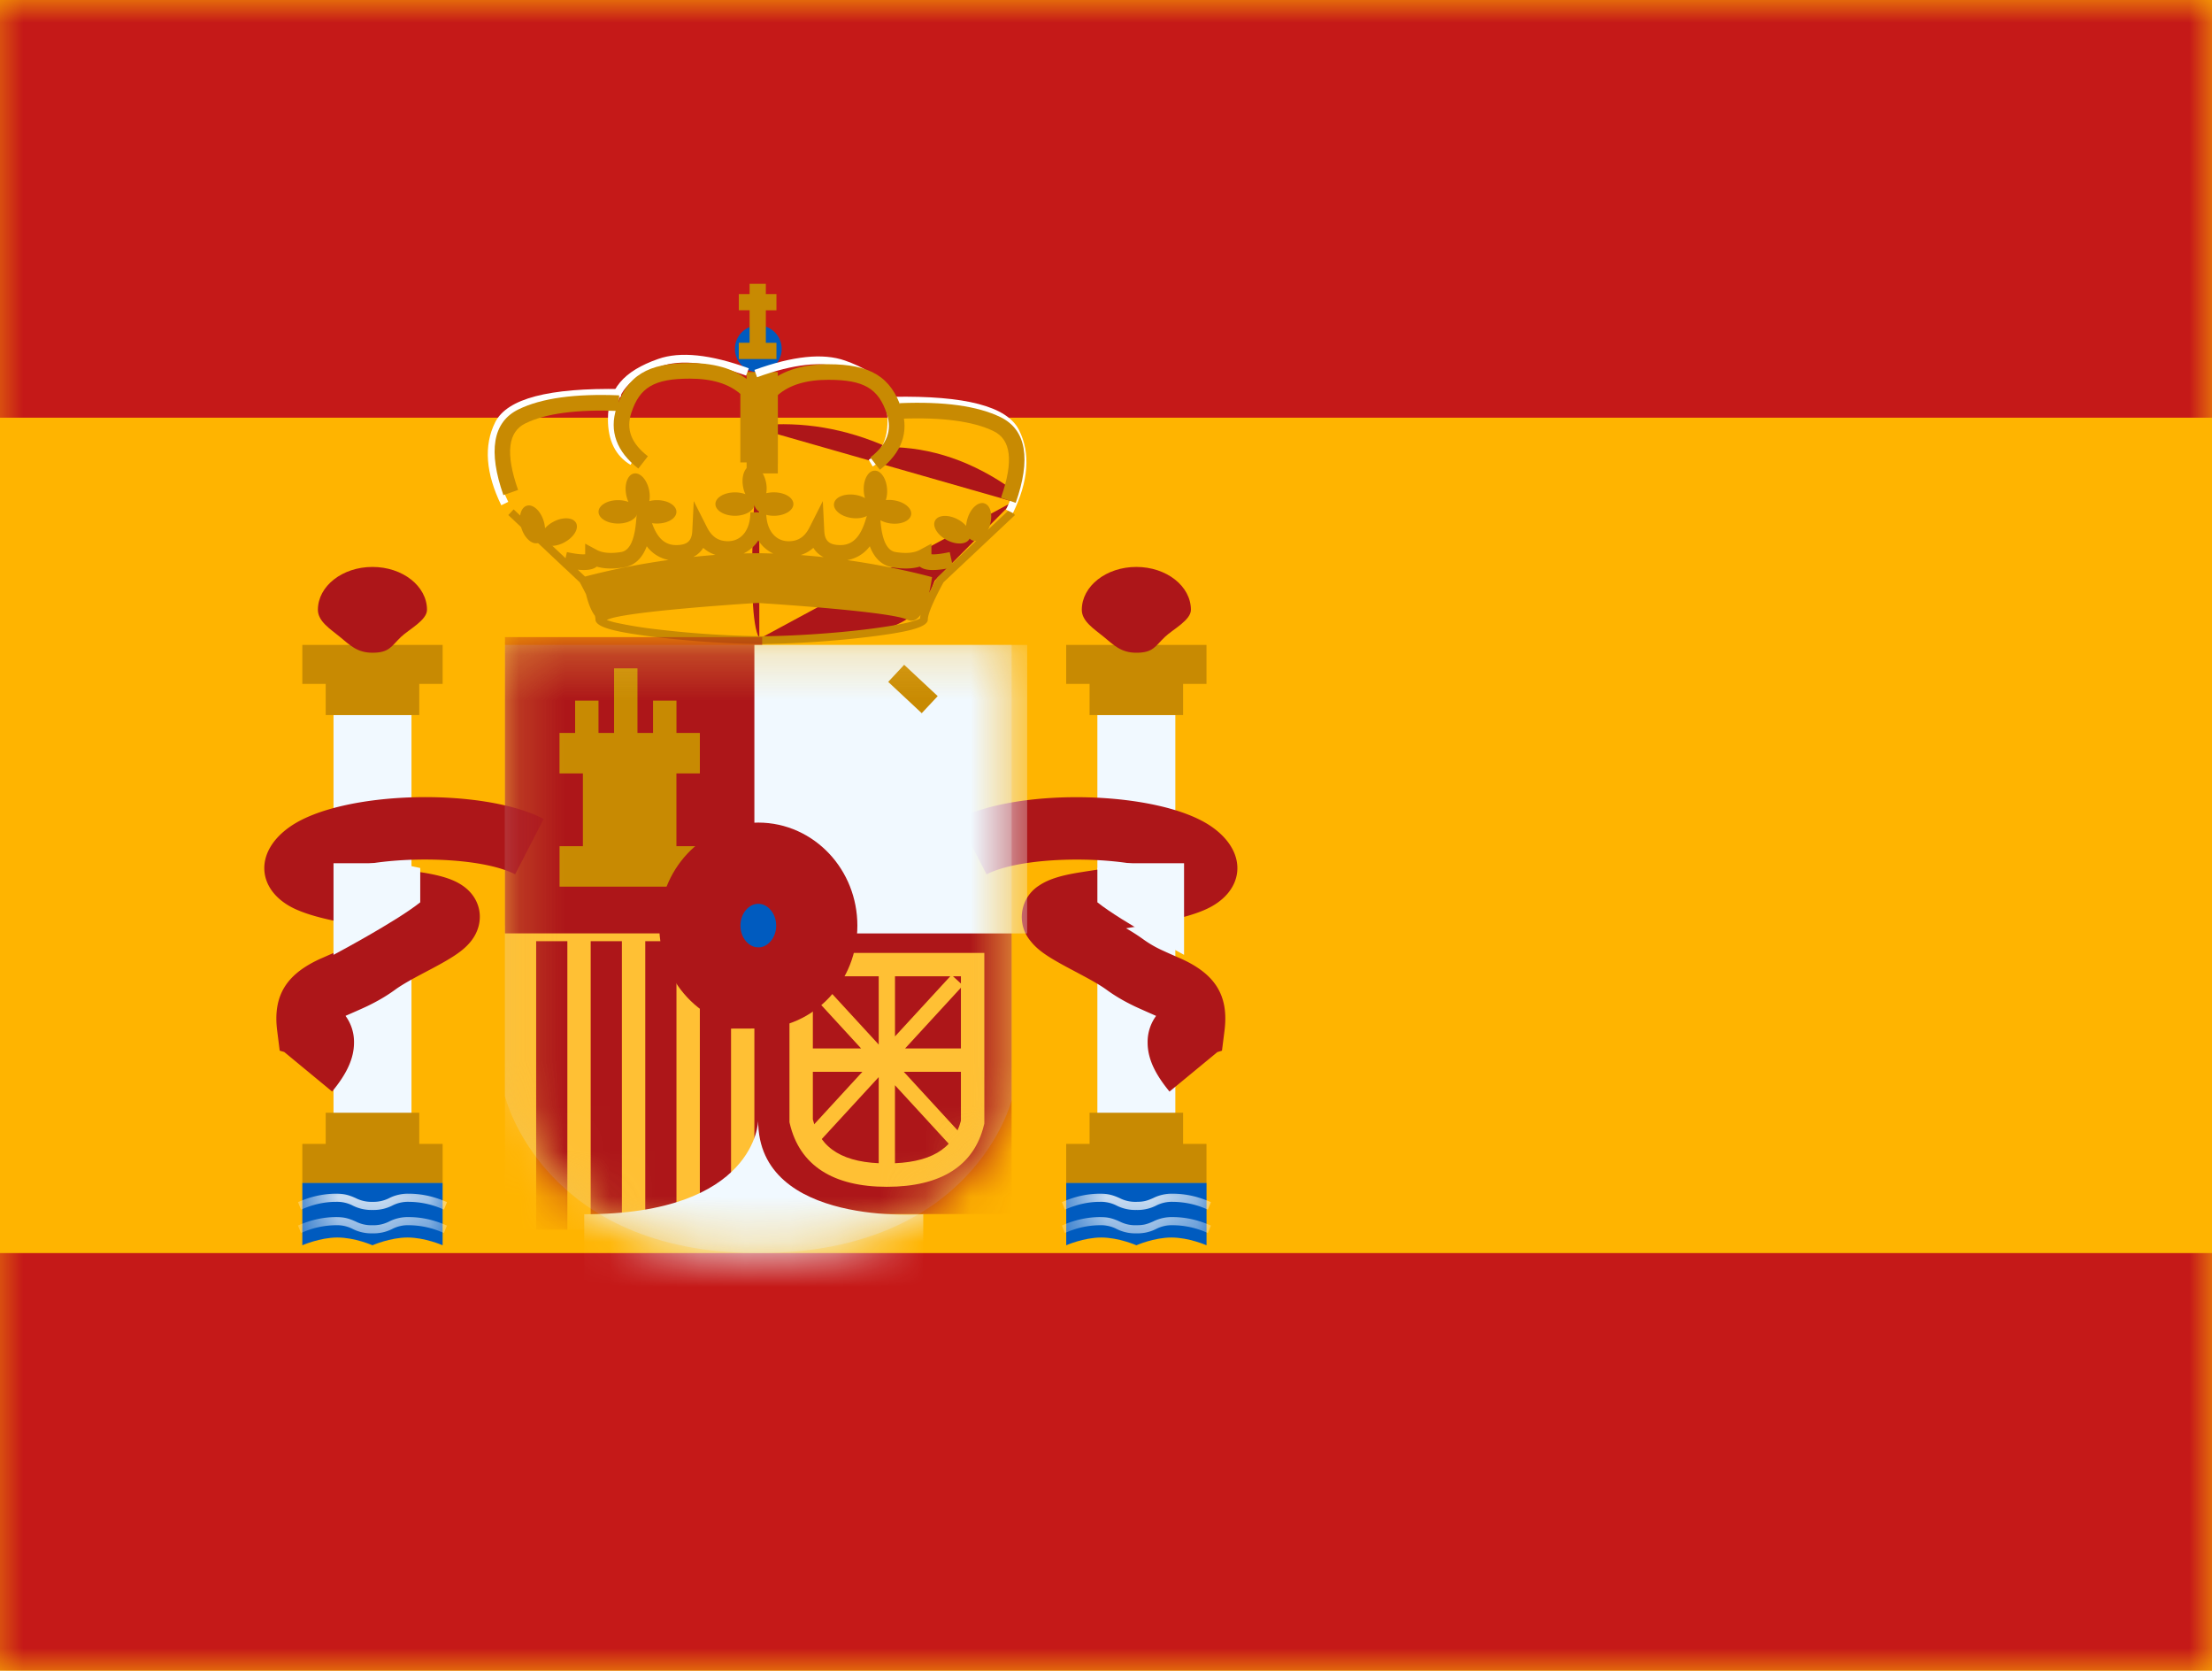 <svg width="49" height="37" viewBox="0 0 49 37" fill="none" xmlns="http://www.w3.org/2000/svg"><path fill-rule="evenodd" clip-rule="evenodd" d="M-.333 0v37H49V0H-.333z" fill="#FFB400"/><mask id="a" style="mask-type:luminance" maskUnits="userSpaceOnUse" x="-1" y="0" width="51" height="37"><path fill-rule="evenodd" clip-rule="evenodd" d="M-.333 0v37H49V0H-.333z" fill="#fff"/></mask><g mask="url(#a)"><path fill-rule="evenodd" clip-rule="evenodd" d="M-.333 0v9.25H49V0H-.333zm0 27.75V37H49v-9.25H-.333z" fill="#C51918"/><path fill="#F1F9FF" d="M7.388 15.836h1.727v8.979H7.388z"/><path fill-rule="evenodd" clip-rule="evenodd" d="M9.805 14.282H6.697v.863h.518v.69h2.072v-.69h.518v-.863zm-.518 11.05h.518v.864H6.697v-.864h.518v-.69h2.072v.69z" fill="#C88A02"/><path fill-rule="evenodd" clip-rule="evenodd" d="M8.25 14.455c.377 0 .415-.142.636-.353.173-.164.573-.368.573-.597 0-.525-.54-.95-1.208-.95-.668 0-1.209.425-1.209.95 0 .255.276.426.485.597.22.18.381.353.724.353z" fill="#AD1619"/><path fill-rule="evenodd" clip-rule="evenodd" d="M6.697 26.196h3.108v1.381s-.388-.172-.777-.172c-.388 0-.777.172-.777.172s-.388-.172-.777-.172c-.388 0-.777.172-.777.172v-1.381z" fill="#005BBF"/><mask id="b" style="mask-type:luminance" maskUnits="userSpaceOnUse" x="6" y="26" width="4" height="2"><path fill-rule="evenodd" clip-rule="evenodd" d="M6.697 26.196h3.108v1.381s-.388-.172-.777-.172c-.388 0-.777.172-.777.172s-.388-.172-.777-.172c-.388 0-.777.172-.777.172v-1.381z" fill="#fff"/></mask><g mask="url(#b)" fill="#fff"><path d="M6.669 27.306L6.6 27.14c.28-.124.56-.187.842-.187.182 0 .277.026.438.098a.756.756 0 00.37.082.76.76 0 00.37-.082.915.915 0 01.439-.098c.281 0 .562.063.842.188l-.068.165a1.89 1.89 0 00-.774-.173.756.756 0 00-.37.083.915.915 0 01-.438.097.915.915 0 01-.438-.097.756.756 0 00-.37-.083 1.89 1.89 0 00-.775.173zm0-.518l-.068-.166c.28-.124.56-.187.842-.187.182 0 .277.026.438.098a.757.757 0 00.37.082.76.76 0 00.37-.082.914.914 0 01.439-.098c.281 0 .562.063.842.187l-.068.166a1.891 1.891 0 00-.774-.173.756.756 0 00-.37.083.915.915 0 01-.438.097.915.915 0 01-.438-.097.756.756 0 00-.37-.083c-.258 0-.516.058-.775.173z"/></g><path fill="#F1F9FF" d="M24.309 15.836h1.727v8.979h-1.727z"/><path fill-rule="evenodd" clip-rule="evenodd" d="M26.726 14.282h-3.108v.863h.518v.69h2.072v-.69h.518v-.863zm-.518 11.05h.518v.864h-3.108v-.864h.518v-.69h2.072v.69z" fill="#C88A02"/><path fill-rule="evenodd" clip-rule="evenodd" d="M25.172 14.455c.376 0 .414-.142.636-.353.172-.164.573-.368.573-.597 0-.525-.541-.95-1.209-.95-.667 0-1.208.425-1.208.95 0 .255.276.426.485.597.22.18.38.353.723.353z" fill="#AD1619"/><path fill-rule="evenodd" clip-rule="evenodd" d="M23.619 26.196h3.108v1.381s-.389-.172-.777-.172c-.389 0-.777.172-.777.172s-.389-.172-.777-.172c-.389 0-.777.172-.777.172v-1.381z" fill="#005BBF"/><mask id="c" style="mask-type:luminance" maskUnits="userSpaceOnUse" x="23" y="26" width="4" height="2"><path fill-rule="evenodd" clip-rule="evenodd" d="M23.619 26.196h3.108v1.381s-.389-.172-.777-.172c-.389 0-.777.172-.777.172s-.389-.172-.777-.172c-.389 0-.777.172-.777.172v-1.381z" fill="#fff"/></mask><g mask="url(#c)" fill="#fff"><path d="M23.59 27.306l-.067-.166c.28-.124.56-.187.842-.187.182 0 .277.026.438.098a.756.756 0 00.37.082c.155 0 .229-.02.37-.082a.915.915 0 01.438-.098c.282 0 .563.063.843.188l-.068.165a1.89 1.89 0 00-.775-.173.756.756 0 00-.37.083.915.915 0 01-.438.097.915.915 0 01-.438-.097.756.756 0 00-.37-.083 1.89 1.89 0 00-.775.173zm0-.518l-.067-.166c.28-.124.56-.187.842-.187.182 0 .277.026.438.098a.757.757 0 00.37.082c.155 0 .229-.02.37-.082a.914.914 0 01.438-.098c.282 0 .563.063.843.187l-.068.166a1.891 1.891 0 00-.775-.173.756.756 0 00-.37.083.915.915 0 01-.438.097.915.915 0 01-.438-.097.756.756 0 00-.37-.083c-.258 0-.516.058-.775.173z"/></g><path fill-rule="evenodd" clip-rule="evenodd" d="M7.357 24.173c.311-.377.485-.72.485-1.085a.975.975 0 00-.188-.591l.02-.01c-.002.002.342-.148.461-.205.222-.107.418-.22.609-.358.122-.09.285-.186.534-.32l.234-.124.063-.033c.121-.065.211-.114.295-.163.26-.151.433-.276.565-.443.312-.396.247-.933-.19-1.23-.214-.147-.504-.23-.928-.296L9.23 19.3l-.518-.08a32.885 32.885 0 01-.546-.09c1.062-.177 2.578-.112 3.245.232l.633-1.227c-1.358-.702-4.454-.63-5.61.166-.849.585-.735 1.468.147 1.848.37.159.85.264 1.74.407-.15.087-.273.166-.388.25a2.46 2.46 0 01-.394.23c-.073.034-.288.128-.386.172l-.05.021c-.719.327-1.067.78-.963 1.596l.056.442.101.03 1.06.875zm-.889-1.142l-.002.007.002-.005v-.002zm18.954.057c0 .364.174.708.485 1.085l1.06-.874.102-.031.056-.442c.104-.817-.244-1.269-.963-1.596l-.05-.021a20.903 20.903 0 01-.386-.173 2.467 2.467 0 01-.394-.23 4.389 4.389 0 00-.387-.249c.89-.143 1.37-.248 1.739-.407.882-.38.996-1.263.148-1.848-1.157-.796-4.253-.867-5.611-.166l.633 1.227c.667-.344 2.183-.409 3.245-.232a31.8 31.8 0 01-.546.09l-.519.08-.087.014c-.424.066-.713.15-.928.295a.825.825 0 00-.19 1.23c.132.168.304.293.565.444.084.049.174.098.295.163l.063.033.234.125c.249.133.412.23.534.319.19.138.387.251.609.358.12.057.463.207.46.206l.021.009a.975.975 0 00-.188.59z" fill="#AD1619"/><path d="M8.799 19.116l.51.106v.76c-.543.433-1.921 1.163-1.921 1.163v-2.029h1.41zm16.02 0l-.51.106v.76c.543.433 1.92 1.163 1.92 1.163v-2.029h-1.41z" fill="#F1F9FF"/><path fill-rule="evenodd" clip-rule="evenodd" d="M22.446 11.11v-.254c-.888-.637-1.818-.956-2.79-.956-.934-.413-1.88-.573-2.836-.48v.08c-.05.588-.332 4.09 0 4.634V9.5m0 4.646v.004s2.273-.062 2.433-.115l.196-.06c.445-.13.953-.278 1.256-1.117l1.741-1.749" fill="#AD1619"/><path fill-rule="evenodd" clip-rule="evenodd" d="M12.484 12.564v-.005l-1.224-1.153.118-.126 1.15 1.082.03-.136c.187.041.325.056.405.048v-.235l.255.138c.125.068.305.086.541.048.174-.029.29-.23.33-.66l.076-.868.26.832c.117.376.296.542.551.542.25 0 .35-.091.36-.321l.032-.653.295.583c.107.21.253.305.462.305.298 0 .497-.248.497-.639h.351c0 .39.2.64.498.64.208 0 .355-.096.461-.306l.295-.583.032.653c.01.23.11.321.36.321.255 0 .434-.166.551-.542l.26-.832.077.868c.039.43.156.631.33.66.236.038.415.02.54-.048l.256-.138v.235c.08.008.217-.007.405-.048l.055.251 1.273-1.197.118.126-1.584 1.49c-.23.425-.347.706-.347.823 0 .178-.463.284-1.367.392a22.26 22.26 0 01-2.228.15v.002h-.173v-.001a22.26 22.26 0 01-2.227-.15c-.904-.11-1.367-.215-1.367-.393a.362.362 0 00-.013-.084c-.09-.116-.155-.305-.197-.476a8.764 8.764 0 00-.137-.263l-.351-.33-.01-.002zm8.487.028c-.282.05-.486.045-.595-.044-.17.05-.368.054-.595.018-.242-.04-.411-.201-.513-.469a.79.79 0 01-.501.307c1.105.157 1.879.377 1.879.377s-.02.164-.065.356c.049-.1.107-.212.174-.336l.017-.021.2-.188zm-2.725-.253a.555.555 0 01-.229-.207.769.769 0 01-.28.16c.174.013.344.029.509.047zm-1.118-.081a.79.79 0 01-.33-.29.79.79 0 01-.327.288l.238-.005h.138l.28.007zm-4.168.51l-.162-.152c.194.02.337.001.421-.068.17.05.369.054.595.018.243-.04.412-.201.513-.469a.787.787 0 00.484.304 16 16 0 00-1.851.367zm2.89-.48c-.166.013-.33.028-.49.045a.554.554 0 00.218-.2.77.77 0 00.273.156zm4.249 1.434c.12.057.218 0 .294-.108a.562.562 0 00-.012.081.309.309 0 01-.046.024 1.824 1.824 0 01-.257.075c-.222.05-.538.1-.913.146-.732.088-1.601.145-2.293.15a21.906 21.906 0 01-2.293-.15 9.446 9.446 0 01-.914-.146 1.94 1.94 0 01-.226-.064.323.323 0 00.018-.008c.378-.176 2.872-.342 3.321-.37.45.028 2.944.194 3.32.37zm.475-.031l-.002.002.001-.001.001-.001z" fill="#C88A02"/><path fill-rule="evenodd" clip-rule="evenodd" d="M16.798 8.243a.518.518 0 100-1.036.518.518 0 000 1.036z" fill="#005BBF"/><path fill-rule="evenodd" clip-rule="evenodd" d="M16.462 10.787c.01.057.028.11.05.157a.656.656 0 00-.232-.04c-.238 0-.432.115-.432.258 0 .143.194.26.432.26s.432-.117.432-.26v-.008.008c0 .143.193.26.431.26.239 0 .432-.117.432-.26 0-.143-.193-.259-.431-.259a.685.685 0 00-.17.02.652.652 0 00-.004-.235c-.046-.234-.196-.402-.337-.374-.14.027-.217.239-.171.473zm-2.54.33a.682.682 0 01-.05-.158c-.046-.234.031-.446.171-.473.14-.027.292.14.337.374a.655.655 0 01.004.237.682.682 0 01.17-.021c.238 0 .43.116.43.259 0 .143-.192.259-.43.259-.235 0-.426-.112-.432-.252-.006.14-.197.252-.432.252-.238 0-.431-.116-.431-.259 0-.143.193-.259.431-.259.085 0 .165.015.232.04zm.2.21v.001-.001zm4.744.144c.233.032.438-.053.463-.192-.015.14.159.279.392.312.236.033.443-.055.463-.197.02-.141-.155-.283-.391-.316a.684.684 0 00-.17-.003.654.654 0 00.028-.235c-.012-.238-.138-.425-.281-.417-.143.007-.249.206-.236.444a.687.687 0 00.027.163.653.653 0 00-.223-.072c-.236-.034-.444.054-.463.196-.02.142.155.284.39.317zm.465-.204v.002-.002zm1.642.692c.21.112.436.1.503-.026l.004-.007c.02.022.045.038.073.046.137.042.304-.109.374-.337.07-.228.015-.446-.122-.488-.136-.042-.304.109-.373.337a.688.688 0 00-.03.162.655.655 0 00-.185-.144c-.21-.112-.436-.1-.503.026s.049.32.26.431zm-8.472.053c-.21.112-.436.1-.503-.026l-.003-.007a.17.17 0 01-.073.046c-.137.042-.305-.109-.374-.337-.07-.228-.016-.446.121-.488.137-.042.304.109.374.337.017.055.027.11.03.162a.653.653 0 01.185-.144c.21-.112.435-.1.503.026.067.126-.05.319-.26.43zm4.104-5.727h.36v.227h.235v.36h-.235v.72h.235v.359h-.834v-.36h.239v-.72h-.239v-.359h.239v-.227z" fill="#C88A02"/><path fill="#C88A02" d="M16.539 8.239h.691v2.245h-.691z"/><path d="M13.759 8.615l-.003.172c-1.531-.027-2.41.197-2.633.642-.23.46-.187 1.02.136 1.685l-.155.075c-.345-.709-.392-1.323-.135-1.837.265-.529 1.194-.765 2.79-.737z" fill="#fff"/><path d="M14.055 10.146l-.088.148c-.334-.2-.5-.539-.5-1.007 0-.673.346-1.068 1.113-1.338.489-.172 1.157-.101 2.007.207l-.059.162c-.815-.296-1.446-.362-1.891-.206-.703.248-.998.583-.998 1.175 0 .41.139.693.416.859z" fill="#fff"/><path d="M11.476 10.85l-.325.114c-.338-.963-.242-1.617.336-1.899.509-.248 1.25-.35 2.229-.31l-.014.346c-.926-.038-1.616.056-2.064.275-.38.185-.449.655-.162 1.473z" fill="#C88A02"/><path d="M15.283 8.385c-.79 0-1.114.192-1.299.76-.118.362-.004.67.368.959l-.212.272c-.48-.373-.65-.83-.484-1.338.236-.724.699-.999 1.627-.999.608 0 1.082.16 1.412.485l.052.051v1.665H16.4V8.723c-.258-.224-.628-.338-1.118-.338z" fill="#C88A02"/><path d="M19.784 8.787l.003.173c1.531-.027 2.41.197 2.632.642.23.46.188 1.02-.135 1.685l.155.075c.345-.71.392-1.324.135-1.837-.265-.53-1.194-.766-2.79-.738z" fill="#fff"/><path d="M19.244 10.182l.088.148c.334-.2.5-.539.5-1.007 0-.673-.346-1.068-1.113-1.338-.49-.172-1.158-.101-2.007.207l.058.162c.816-.296 1.447-.362 1.892-.206.703.248.998.583.998 1.175 0 .41-.139.693-.416.859z" fill="#fff"/><path d="M22.174 11.022l.326.114c.338-.962.241-1.616-.336-1.898-.51-.248-1.251-.35-2.23-.31l.014.345c.927-.037 1.616.057 2.064.276.38.185.45.655.162 1.473z" fill="#C88A02"/><path d="M18.348 8.411c.79 0 1.114.192 1.299.76.118.362.003.67-.368.96l.212.272c.48-.373.65-.83.484-1.339-.236-.723-.7-.998-1.627-.998-.608 0-1.082.16-1.412.485l-.052.05v1.666h.346V8.749c.257-.224.628-.338 1.118-.338z" fill="#C88A02"/><path opacity=".3" fill-rule="evenodd" clip-rule="evenodd" d="M11.186 14.282h11.223v10.084s-.833 3.384-5.611 3.384-5.612-3.474-5.612-3.474v-9.994z" fill="#E1E5E8"/><mask id="d" style="mask-type:luminance" maskUnits="userSpaceOnUse" x="11" y="14" width="12" height="14"><path fill-rule="evenodd" clip-rule="evenodd" d="M11.186 14.282h11.223v10.084s-.833 3.384-5.611 3.384-5.612-3.474-5.612-3.474v-9.994z" fill="#fff"/></mask><g mask="url(#d)"><path fill="#FFC034" d="M11.186 20.498h5.698v6.734h-5.698z"/><path fill="#AD1619" d="M11.877 20.843h.691v6.389h-.691zm2.417 0h.691v6.389h-.691zm-1.209 0h.691v6.389h-.691zm2.418 0h.691v6.389h-.691zm-4.317-6.734h5.698v6.561h-5.698z"/><path fill="#AD1619" d="M16.711 20.325h5.698v6.561h-5.698z"/><path fill="#F1F9FF" d="M16.711 14.282h6.043v6.389h-6.043z"/><path fill-rule="evenodd" clip-rule="evenodd" d="M13.603 14.8h.518v1.432h.345v-.716h.519v.716h.518v.896h-.519v1.611h.518v.896h-3.107v-.896h.517v-1.611h-.518v-.896h.346v-.716h.518v.716h.345V14.8z" fill="#C88A02"/><path d="M19.676 15.1l.353-.378.743.694-.354.378-.742-.693z" fill="#C88A02"/><path fill-rule="evenodd" clip-rule="evenodd" d="M21.805 24.883v-3.78h-4.317v3.748l.007.03c.218.93.963 1.401 2.151 1.401 1.188 0 1.932-.459 2.151-1.37l.008-.03zm-2.159.881c-.954 0-1.474-.32-1.64-.974v-3.17h3.28v3.2c-.165.632-.686.944-1.64.944z" fill="#FFC034"/><path fill-rule="evenodd" clip-rule="evenodd" d="M19.825 21.418h-.36v1.714l-1.418-1.543-.254.234 1.282 1.395h-1.162v.518h1.19l-1.31 1.426.254.233 1.418-1.542v2.003h.36v-1.823l1.252 1.362.254-.233-1.31-1.426h1.462v-.518H20.05l1.282-1.395-.254-.233-1.252 1.361v-1.533z" fill="#FFC034"/><path fill-rule="evenodd" clip-rule="evenodd" d="M20.453 26.89s-3.658.288-3.658-2.07c0 0-.035 2.07-3.853 2.07v1.863h7.51V26.89z" fill="#F1F9FF"/><path fill-rule="evenodd" clip-rule="evenodd" d="M16.798 21.88c.715 0 1.295-.62 1.295-1.382 0-.763-.58-1.382-1.295-1.382s-1.295.619-1.295 1.382c0 .763.58 1.381 1.295 1.381z" fill="#005BBF" stroke="#AD1619" stroke-width="1.799"/></g></g></svg>